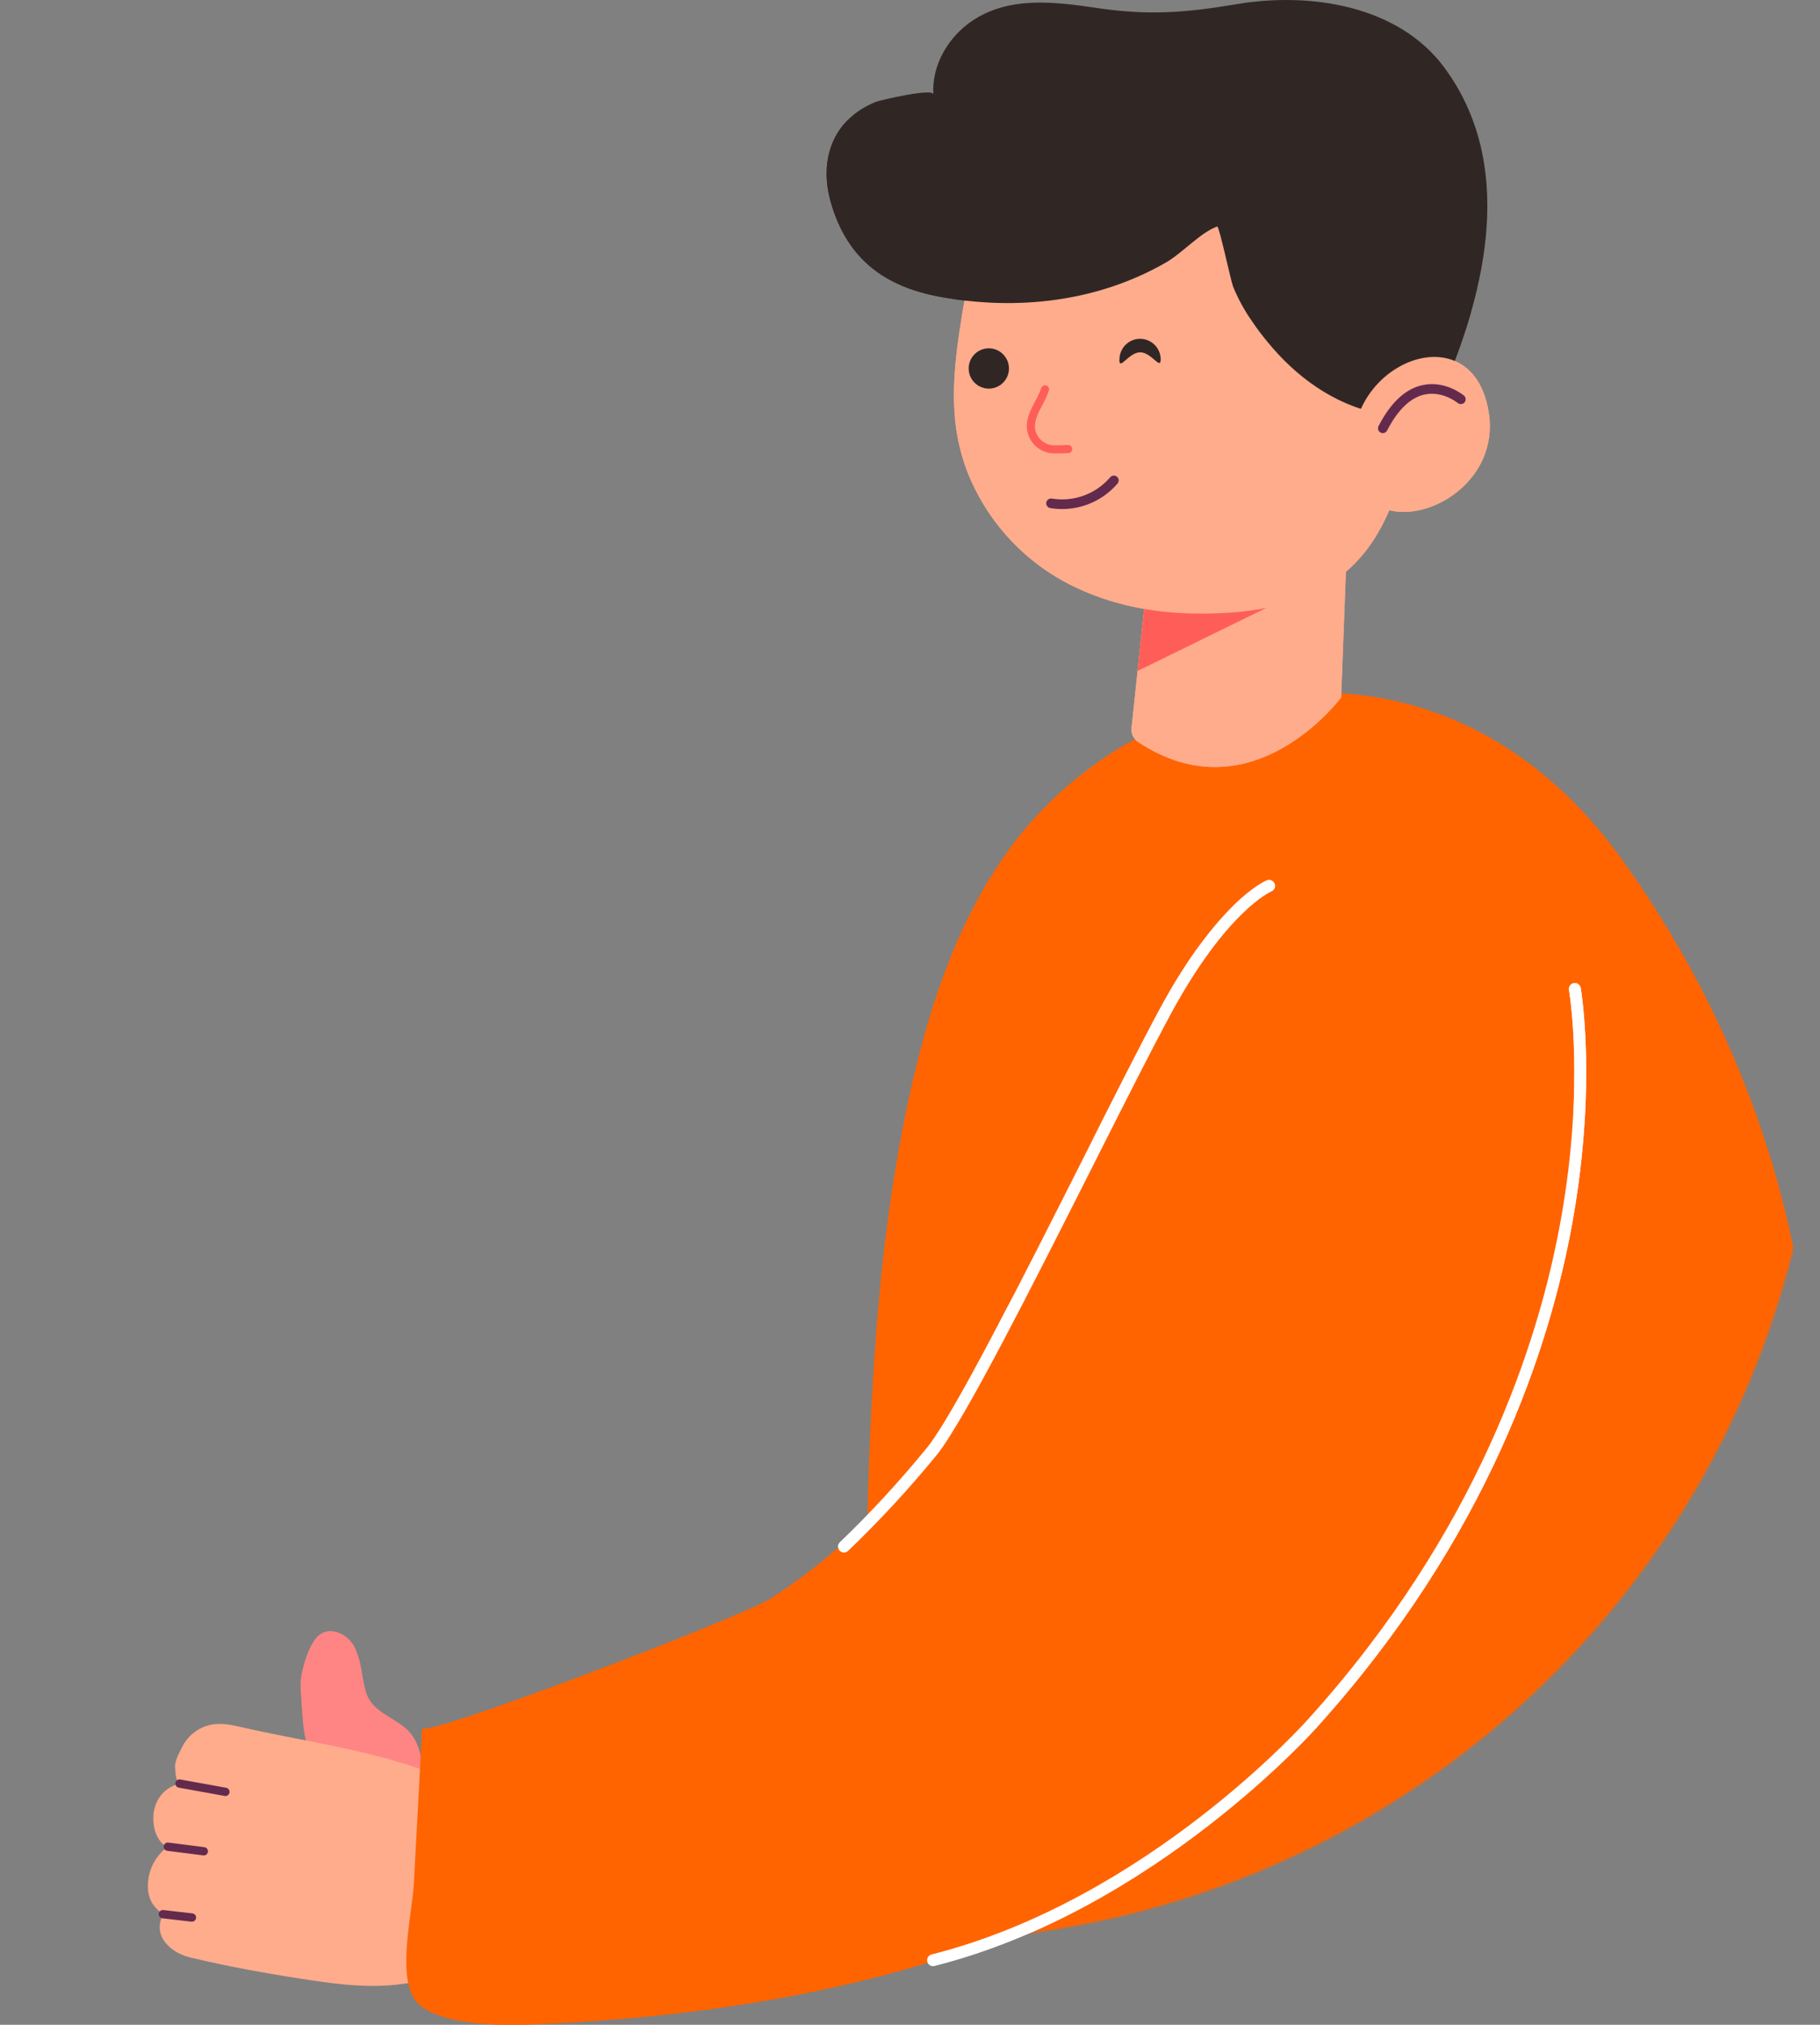 <?xml version="1.0" encoding="UTF-8"?> <svg xmlns="http://www.w3.org/2000/svg" width="935" height="1040" viewBox="0 0 935 1040" fill="none"><rect x="0" y="0" width="935" height="1040" fill="#808080" stroke="none"/> <mask id="mask0_67_184" style="mask-type:alpha" maskUnits="userSpaceOnUse" x="0" y="61" width="935" height="936"> <ellipse cx="467.5" cy="529" rx="467.5" ry="468" fill="#212121"></ellipse> </mask> <g mask="url(#mask0_67_184)"> <path d="M948.477 998.004H446.161C445.123 985.907 444.863 946.937 444.686 934.816C443.899 883.548 444.182 832.272 445.536 780.989C447.495 705.456 451.791 629.593 468.715 555.984C479.761 507.938 496.874 459.869 529.247 422.681C561.937 385.452 607.439 361.888 656.708 356.672C730.022 349.273 790.732 382.542 832.676 440.632C874.372 498.391 904.798 564.883 919.881 634.007C943.485 741.924 950.755 856.038 948.819 969.278C948.866 969.939 948.619 997.343 948.477 998.004Z" fill="#FF6400"></path> <path d="M166.053 911.542C169.046 915.322 172.531 918.683 176.415 921.539C183.343 926.614 192.194 929.965 200.526 927.888C220.389 922.931 219.587 899.068 209.661 888.942C203.229 882.356 190.778 879.359 187.957 869.079C185.031 858.221 186.223 855.235 182.198 846.242C179.295 839.787 169.428 834.31 163.02 840.754C158.157 845.64 154.003 860.334 154.475 866.612C155.868 885.413 154.546 897.144 166.053 911.542Z" fill="#FF8585"></path> <path d="M692.303 271.226L688.987 358.254C688.987 358.254 643.172 420.143 584.516 380.984C583.388 380.207 582.493 379.137 581.928 377.889C581.362 376.642 581.147 375.264 581.306 373.903L590.936 283.193L692.303 271.226Z" fill="#FFAC8C"></path> <path d="M590.936 283.205L692.303 271.226L691.512 292.175L584.421 344.623L590.936 283.205Z" fill="#FF5E58"></path> <path d="M612.899 315.106C591.655 314.752 570.683 310.48 551.611 301.239C527.149 289.41 507.907 268.975 497.57 243.846C486.346 216.029 489.816 189.108 494.442 160.406C498.974 132.353 511.154 99.036 537.378 84.141C582.036 58.862 630.401 54.023 677.302 76.706C695.69 85.605 712.26 99.13 722.362 116.892C743.027 153.218 733.161 198.939 722.457 236.8C715.847 260.18 707.008 283.135 686.413 297.568C665.028 312.545 638.403 315.543 612.899 315.106Z" fill="#FFAC8C"></path> <path d="M643.478 165.398C639.455 159.717 636.093 153.595 633.458 147.152C632.349 144.32 626.306 115.983 625.327 116.337C616.428 119.583 607.695 129.85 598.737 134.972C563.709 155.036 522.65 159.638 483.396 152.534C454.599 147.329 435.291 133.143 426.888 104.146C420.456 81.97 427.962 61.151 449.879 52.358C452.239 51.391 479.301 45.171 479.49 48.405C478.593 33.581 487.079 19.065 499.376 10.757C518.554 -2.226 542.442 0.984 564.004 4.171C590.027 8.018 609.134 6.531 635.016 2.188C673.762 -4.397 718.81 3.156 742.072 34.785C778.387 84.047 763.752 148.084 741.446 199.86C734.566 215.851 723.035 215.32 708.188 212.358C685.293 207.802 665.701 193.475 651.138 175.571C648.471 172.361 645.839 168.95 643.478 165.398Z" fill="#302725"></path> <path d="M761.64 236.186C745.755 270.813 685.364 277.953 695.915 220.478C703.067 181.531 757.97 164.772 764.921 212.523C766.159 220.562 765.019 228.787 761.64 236.186Z" fill="#FFAC8C"></path> <path d="M541.497 232.882H542.122L548.896 232.728C549.422 232.689 549.913 232.452 550.271 232.066C550.629 231.679 550.828 231.172 550.828 230.645C550.828 230.118 550.629 229.611 550.271 229.225C549.913 228.838 549.422 228.602 548.896 228.562L542.028 228.727C539.614 228.815 537.25 228.028 535.371 226.509C533.493 224.991 532.227 222.845 531.807 220.466C531.134 216.335 533.282 212.205 535.548 207.909C536.854 205.575 537.959 203.135 538.853 200.615C538.936 200.355 538.967 200.081 538.944 199.808C538.921 199.536 538.844 199.271 538.719 199.028C538.593 198.785 538.421 198.57 538.212 198.394C538.003 198.217 537.762 198.084 537.502 198.001C537.241 197.918 536.967 197.887 536.695 197.91C536.422 197.933 536.157 198.01 535.915 198.135C535.672 198.261 535.456 198.433 535.28 198.642C535.104 198.85 534.97 199.092 534.887 199.352C534.067 201.642 533.052 203.857 531.854 205.973C529.376 210.694 526.803 215.639 527.7 221.139C528.265 224.4 529.955 227.36 532.475 229.505C534.995 231.65 538.187 232.845 541.497 232.882V232.882Z" fill="#FF5E58"></path> <path d="M575.109 184.635C575.108 181.842 576.208 179.162 578.17 177.174C580.131 175.186 582.796 174.051 585.589 174.013C588.398 173.991 591.101 175.083 593.107 177.049C595.114 179.015 596.259 181.696 596.293 184.505C596.293 190.406 591.573 180.858 585.672 180.965C579.771 181.071 575.05 190.607 575.05 184.753L575.109 184.635Z" fill="#302725"></path> <path d="M497.712 187.999C498.045 185.276 499.446 182.797 501.605 181.107C503.765 179.416 506.508 178.652 509.23 178.982C511.262 179.228 513.176 180.07 514.729 181.403C516.282 182.736 517.405 184.5 517.956 186.471C518.507 188.443 518.461 190.533 517.825 192.478C517.188 194.423 515.988 196.136 514.378 197.4C512.768 198.663 510.82 199.421 508.779 199.578C506.738 199.734 504.697 199.282 502.913 198.278C501.129 197.274 499.683 195.764 498.757 193.939C497.831 192.113 497.467 190.054 497.712 188.022V187.999Z" fill="#302725"></path> <path d="M545.652 261.466C551.049 261.464 556.382 260.297 561.287 258.044C566.192 255.791 570.552 252.506 574.071 248.413C574.292 248.167 574.462 247.88 574.57 247.567C574.679 247.255 574.723 246.924 574.702 246.594C574.68 246.264 574.593 245.942 574.445 245.646C574.297 245.35 574.091 245.087 573.84 244.872C573.589 244.657 573.297 244.495 572.982 244.394C572.667 244.294 572.335 244.257 572.006 244.287C571.676 244.317 571.356 244.412 571.065 244.567C570.773 244.723 570.515 244.935 570.306 245.191C566.67 249.421 562.007 252.644 556.766 254.552C551.524 256.46 545.88 256.987 540.376 256.085C539.73 255.975 539.066 256.127 538.532 256.506C537.997 256.886 537.636 257.462 537.526 258.109C537.416 258.755 537.568 259.418 537.948 259.953C538.327 260.487 538.904 260.849 539.55 260.959C541.566 261.298 543.607 261.467 545.652 261.466V261.466Z" fill="#632A4D"></path> <path d="M127.991 1011.81C117.853 1009.92 107.786 1007.83 97.578 1005.38C87.758 1003.02 77.939 994.357 83.852 983.181C77.951 979.038 75.531 974.506 76.074 966.74C76.336 963.164 77.37 959.687 79.106 956.549C80.842 953.411 83.238 950.687 86.129 948.565C82.837 947.574 80.347 943.243 79.509 939.903C76.9 929.635 81.078 919.025 92.196 916.086C90.296 916.582 89.835 907.4 89.953 906.432C90.414 903.305 92.137 900.083 93.6 897.298C95.153 894.163 97.45 891.458 100.292 889.419C103.134 887.38 106.432 886.069 109.899 885.602C114.773 885.012 119.671 886.121 124.451 887.207C153.129 893.781 183.98 897.935 211.88 907.27C223.54 911.153 222.313 909.052 225.416 919.71C227.246 925.988 226.113 935.324 226.207 941.85C226.585 966.563 225.275 986.91 229.653 1011.48C229.843 1011.88 229.925 1012.32 229.894 1012.77C229.862 1013.21 229.717 1013.63 229.472 1014C229.228 1014.37 228.892 1014.67 228.498 1014.87C228.104 1015.07 227.664 1015.17 227.222 1015.15C219.296 1017.06 211.265 1018.5 203.17 1019.46C185.042 1021.28 166.95 1018.28 149.081 1015.45C141.965 1014.3 134.954 1013.11 127.991 1011.81Z" fill="#FFAC8C"></path> <path d="M115.824 922.483C116.355 922.478 116.865 922.275 117.254 921.914C117.644 921.553 117.885 921.06 117.931 920.531C117.977 920.001 117.824 919.474 117.502 919.052C117.18 918.629 116.712 918.342 116.189 918.246L92.585 913.985C92.03 913.884 91.457 914.007 90.992 914.328C90.527 914.649 90.209 915.141 90.107 915.697C90.005 916.252 90.129 916.825 90.45 917.29C90.77 917.755 91.263 918.073 91.818 918.175L115.422 922.447L115.824 922.483Z" fill="#632A4D"></path> <path d="M104.659 953.003C105.21 953.013 105.743 952.81 106.148 952.436C106.552 952.062 106.797 951.547 106.83 950.997C106.864 950.447 106.683 949.906 106.327 949.486C105.971 949.066 105.466 948.799 104.919 948.742L86.39 946.382C85.84 946.338 85.295 946.507 84.868 946.856C84.441 947.204 84.165 947.704 84.098 948.251C84.031 948.798 84.178 949.35 84.508 949.791C84.838 950.233 85.327 950.529 85.87 950.619L104.399 952.979L104.659 953.003Z" fill="#632A4D"></path> <path d="M98.58 987.028C99.129 987.034 99.66 986.829 100.062 986.454C100.464 986.08 100.706 985.565 100.737 985.016C100.769 984.468 100.589 983.928 100.233 983.509C99.877 983.09 99.374 982.825 98.828 982.767L84.063 981.068C83.776 981.017 83.482 981.026 83.198 981.094C82.915 981.161 82.648 981.286 82.415 981.46C82.181 981.634 81.986 981.855 81.841 982.107C81.695 982.36 81.603 982.64 81.57 982.929C81.537 983.219 81.564 983.512 81.648 983.791C81.733 984.07 81.874 984.329 82.062 984.551C82.25 984.774 82.482 984.955 82.743 985.085C83.004 985.215 83.289 985.289 83.58 985.305L98.297 987.016L98.58 987.028Z" fill="#632A4D"></path> <path d="M776.841 720.103C739.193 808.618 677.327 890.759 600.13 948.506C516.065 1011.39 389.288 1034.15 286.198 1039.22C267.48 1040.14 232.251 1042.37 216.235 1030.4C202.404 1020.06 211.703 984.373 212.624 967.33C214.048 940.745 215.472 914.151 216.896 887.549C216.578 893.45 381.628 830.475 396.463 820.773C449.867 785.875 486.052 739.965 512.642 682.088C541.038 620.246 574.508 560.953 606.893 500.999C623.415 470.491 642.629 450.357 678.035 445.388C711.541 440.667 747.324 446.568 774.953 466.053C809.403 490.389 807.774 539.308 808.565 577.393C809.521 621.651 797.778 670.995 776.841 720.103Z" fill="#FF6400"></path> <path d="M479.348 1009.88C479.599 1009.87 479.849 1009.84 480.092 1009.78C592.848 981.233 676.005 887.797 676.807 886.865C764.272 789.84 796.408 691.979 807.962 626.973C820.508 556.433 812.176 508.104 812.093 507.62C812.045 507.206 811.912 506.806 811.703 506.445C811.494 506.085 811.214 505.77 810.879 505.522C810.544 505.274 810.162 505.096 809.757 505.001C809.351 504.906 808.93 504.894 808.519 504.968C808.109 505.041 807.718 505.197 807.371 505.427C807.023 505.658 806.726 505.956 806.498 506.305C806.27 506.654 806.116 507.046 806.045 507.457C805.974 507.868 805.988 508.289 806.086 508.694C806.169 509.166 814.347 556.645 801.908 626.194C790.46 690.338 758.677 786.937 672.252 882.805C671.402 883.761 589.484 975.804 478.593 1003.86C477.871 1004.04 477.241 1004.48 476.821 1005.1C476.402 1005.71 476.221 1006.46 476.314 1007.2C476.407 1007.94 476.766 1008.62 477.325 1009.11C477.884 1009.61 478.603 1009.88 479.348 1009.88V1009.88Z" fill="white"></path> <path d="M433.604 797.417C434.385 797.416 435.136 797.116 435.704 796.58C451.883 781.063 467.112 764.585 481.307 747.236C495.47 729.533 530.71 659.736 561.809 598.129C577.033 567.963 591.396 539.485 601.263 521.204C630.107 467.777 652.991 457.934 653.191 457.839C653.562 457.684 653.898 457.458 654.181 457.173C654.464 456.888 654.688 456.55 654.84 456.179C654.992 455.807 655.07 455.409 655.069 455.008C655.067 454.606 654.987 454.209 654.832 453.838C654.677 453.468 654.45 453.132 654.165 452.849C653.881 452.566 653.543 452.342 653.171 452.19C652.8 452.037 652.402 451.96 652 451.961C651.599 451.962 651.201 452.043 650.831 452.198C649.816 452.611 625.681 462.973 595.81 518.289C585.908 536.629 571.522 565.155 556.285 595.356C525.329 656.726 490.194 726.24 476.457 743.4C462.476 760.552 447.467 776.841 431.515 792.177C431.072 792.597 430.764 793.14 430.633 793.736C430.501 794.332 430.551 794.954 430.775 795.522C431 796.089 431.389 796.576 431.894 796.921C432.398 797.265 432.993 797.45 433.604 797.453V797.417Z" fill="white"></path> <path d="M710.395 222.472C710.85 222.474 711.296 222.35 711.686 222.115C712.075 221.88 712.392 221.542 712.602 221.139C718.161 210.328 724.722 204.097 732.099 202.586C741.245 200.733 748.81 206.917 748.893 206.988C749.397 207.411 750.048 207.616 750.703 207.558C751.358 207.501 751.964 207.185 752.386 206.681C752.809 206.177 753.014 205.526 752.956 204.871C752.899 204.216 752.583 203.61 752.08 203.188C751.702 202.869 742.638 195.422 731.178 197.724C722.221 199.518 714.49 206.634 708.2 218.873C708.051 219.162 707.961 219.477 707.934 219.801C707.907 220.125 707.945 220.451 708.045 220.76C708.145 221.069 708.305 221.356 708.516 221.603C708.727 221.85 708.984 222.054 709.274 222.201C709.619 222.383 710.004 222.476 710.395 222.472Z" fill="#632A4D"></path> </g> <path d="M166.053 911.542C169.046 915.322 172.531 918.683 176.415 921.539C183.343 926.614 192.194 929.965 200.526 927.888C220.389 922.931 219.587 899.068 209.661 888.942C203.229 882.356 190.778 879.359 187.957 869.079C185.031 858.221 186.223 855.235 182.198 846.242C179.295 839.787 169.428 834.31 163.02 840.754C158.157 845.64 154.003 860.334 154.475 866.612C155.868 885.413 154.546 897.144 166.053 911.542Z" fill="#FF8585"></path> <path d="M692.303 271.226L688.987 358.254C688.987 358.254 643.172 420.143 584.516 380.984C583.388 380.207 582.493 379.137 581.928 377.889C581.362 376.642 581.147 375.264 581.306 373.903L590.936 283.193L692.303 271.226Z" fill="#FFAC8C"></path> <path d="M590.936 283.205L692.303 271.226L691.512 292.175L584.421 344.623L590.936 283.205Z" fill="#FF5E58"></path> <path d="M612.899 315.106C591.655 314.752 570.683 310.48 551.611 301.239C527.149 289.41 507.907 268.975 497.57 243.846C486.346 216.029 489.816 189.108 494.442 160.406C498.974 132.353 511.154 99.036 537.378 84.141C582.036 58.862 630.401 54.023 677.302 76.706C695.69 85.605 712.26 99.13 722.362 116.892C743.027 153.218 733.161 198.939 722.457 236.8C715.847 260.18 707.008 283.135 686.413 297.568C665.028 312.545 638.403 315.543 612.899 315.106Z" fill="#FFAC8C"></path> <path d="M643.478 165.398C639.455 159.717 636.093 153.595 633.458 147.152C632.349 144.32 626.306 115.983 625.327 116.337C616.428 119.583 607.695 129.85 598.737 134.972C563.709 155.036 522.65 159.638 483.396 152.534C454.599 147.329 435.291 133.143 426.888 104.146C420.456 81.97 427.962 61.151 449.879 52.358C452.239 51.391 479.301 45.171 479.49 48.405C478.593 33.581 487.079 19.065 499.376 10.757C518.554 -2.226 542.442 0.984 564.004 4.171C590.027 8.018 609.134 6.531 635.016 2.188C673.762 -4.397 718.81 3.156 742.072 34.785C778.387 84.047 763.752 148.084 741.446 199.86C734.566 215.851 723.035 215.32 708.188 212.358C685.293 207.802 665.701 193.475 651.138 175.571C648.471 172.361 645.839 168.95 643.478 165.398Z" fill="#302725"></path> <path d="M761.64 236.186C745.755 270.813 685.364 277.953 695.915 220.478C703.067 181.531 757.97 164.772 764.921 212.523C766.159 220.562 765.019 228.787 761.64 236.186Z" fill="#FFAC8C"></path> <path d="M541.497 232.882H542.122L548.896 232.728C549.422 232.689 549.913 232.452 550.271 232.066C550.629 231.679 550.828 231.172 550.828 230.645C550.828 230.118 550.629 229.611 550.271 229.225C549.913 228.838 549.422 228.602 548.896 228.562L542.028 228.727C539.614 228.815 537.25 228.028 535.371 226.509C533.493 224.991 532.227 222.845 531.807 220.466C531.134 216.335 533.282 212.205 535.548 207.909C536.854 205.575 537.959 203.135 538.853 200.615C538.936 200.355 538.967 200.081 538.944 199.808C538.921 199.536 538.844 199.271 538.719 199.028C538.593 198.785 538.421 198.57 538.212 198.394C538.003 198.217 537.762 198.084 537.502 198.001C537.241 197.918 536.967 197.887 536.695 197.91C536.422 197.933 536.157 198.01 535.915 198.135C535.672 198.261 535.456 198.433 535.28 198.642C535.104 198.85 534.97 199.092 534.887 199.352C534.067 201.642 533.052 203.857 531.854 205.973C529.376 210.694 526.803 215.639 527.7 221.139C528.265 224.4 529.955 227.36 532.475 229.505C534.995 231.65 538.187 232.845 541.497 232.882V232.882Z" fill="#FF5E58"></path> <path d="M575.109 184.635C575.108 181.842 576.208 179.162 578.17 177.174C580.131 175.186 582.796 174.051 585.589 174.013C588.398 173.991 591.101 175.083 593.107 177.049C595.114 179.015 596.259 181.696 596.293 184.505C596.293 190.406 591.573 180.858 585.672 180.965C579.771 181.071 575.05 190.607 575.05 184.753L575.109 184.635Z" fill="#302725"></path> <path d="M497.712 187.999C498.045 185.276 499.446 182.797 501.605 181.107C503.765 179.416 506.508 178.652 509.23 178.982C511.262 179.228 513.176 180.07 514.729 181.403C516.282 182.736 517.405 184.5 517.956 186.471C518.507 188.443 518.461 190.533 517.825 192.478C517.188 194.423 515.988 196.136 514.378 197.4C512.768 198.663 510.82 199.421 508.779 199.578C506.738 199.734 504.697 199.282 502.913 198.278C501.129 197.274 499.683 195.764 498.757 193.939C497.831 192.113 497.467 190.054 497.712 188.022V187.999Z" fill="#302725"></path> <path d="M545.652 261.466C551.049 261.464 556.382 260.297 561.287 258.044C566.192 255.791 570.552 252.506 574.071 248.413C574.292 248.167 574.462 247.88 574.57 247.567C574.679 247.255 574.723 246.924 574.702 246.594C574.68 246.264 574.593 245.942 574.445 245.646C574.297 245.35 574.091 245.087 573.84 244.872C573.589 244.657 573.297 244.495 572.982 244.394C572.667 244.294 572.335 244.257 572.006 244.287C571.676 244.317 571.356 244.412 571.065 244.567C570.773 244.723 570.515 244.935 570.306 245.191C566.67 249.421 562.007 252.644 556.766 254.552C551.524 256.46 545.88 256.987 540.376 256.085C539.73 255.975 539.066 256.127 538.532 256.506C537.997 256.886 537.636 257.462 537.526 258.109C537.416 258.755 537.568 259.418 537.948 259.953C538.327 260.487 538.904 260.849 539.55 260.959C541.566 261.298 543.607 261.467 545.652 261.466V261.466Z" fill="#632A4D"></path> <path d="M127.991 1011.81C117.853 1009.92 107.786 1007.83 97.578 1005.38C87.758 1003.02 77.939 994.357 83.852 983.181C77.951 979.038 75.531 974.506 76.074 966.74C76.336 963.164 77.37 959.687 79.106 956.549C80.842 953.411 83.238 950.687 86.129 948.565C82.837 947.574 80.347 943.243 79.509 939.903C76.9 929.635 81.078 919.025 92.196 916.086C90.296 916.582 89.835 907.4 89.953 906.432C90.414 903.305 92.137 900.083 93.6 897.298C95.153 894.163 97.45 891.458 100.292 889.419C103.134 887.38 106.432 886.069 109.899 885.602C114.773 885.012 119.671 886.121 124.451 887.207C153.129 893.781 183.98 897.935 211.88 907.27C223.54 911.153 222.313 909.052 225.416 919.71C227.246 925.988 226.113 935.324 226.207 941.85C226.585 966.563 225.275 986.91 229.653 1011.48C229.843 1011.88 229.925 1012.32 229.894 1012.77C229.862 1013.21 229.717 1013.63 229.472 1014C229.228 1014.37 228.892 1014.67 228.498 1014.87C228.104 1015.07 227.664 1015.17 227.222 1015.15C219.296 1017.06 211.265 1018.5 203.17 1019.46C185.042 1021.28 166.95 1018.28 149.081 1015.45C141.965 1014.3 134.954 1013.11 127.991 1011.81Z" fill="#FFAC8C"></path> <path d="M115.824 922.483C116.355 922.478 116.865 922.275 117.254 921.914C117.644 921.553 117.885 921.06 117.931 920.531C117.977 920.001 117.824 919.474 117.502 919.052C117.18 918.629 116.712 918.342 116.189 918.246L92.585 913.985C92.03 913.884 91.457 914.007 90.992 914.328C90.527 914.649 90.209 915.141 90.107 915.697C90.005 916.252 90.129 916.825 90.45 917.29C90.77 917.755 91.263 918.073 91.818 918.175L115.422 922.447L115.824 922.483Z" fill="#632A4D"></path> <path d="M104.659 953.003C105.21 953.013 105.743 952.81 106.148 952.436C106.552 952.062 106.797 951.547 106.83 950.997C106.864 950.447 106.683 949.906 106.327 949.486C105.971 949.066 105.466 948.799 104.919 948.742L86.39 946.382C85.84 946.338 85.295 946.507 84.868 946.856C84.441 947.204 84.165 947.704 84.098 948.251C84.031 948.798 84.178 949.35 84.508 949.791C84.838 950.233 85.327 950.529 85.87 950.619L104.399 952.979L104.659 953.003Z" fill="#632A4D"></path> <path d="M98.58 987.028C99.129 987.034 99.66 986.829 100.062 986.454C100.464 986.08 100.706 985.565 100.737 985.016C100.769 984.468 100.589 983.928 100.233 983.509C99.877 983.09 99.374 982.825 98.828 982.767L84.063 981.068C83.776 981.017 83.482 981.026 83.198 981.094C82.915 981.161 82.648 981.286 82.415 981.46C82.181 981.634 81.986 981.855 81.841 982.107C81.695 982.36 81.603 982.64 81.57 982.929C81.537 983.219 81.564 983.512 81.648 983.791C81.733 984.07 81.874 984.329 82.062 984.551C82.25 984.774 82.482 984.955 82.743 985.085C83.004 985.215 83.289 985.289 83.58 985.305L98.297 987.016L98.58 987.028Z" fill="#632A4D"></path> <path d="M776.841 720.103C739.193 808.618 677.327 890.759 600.13 948.506C516.065 1011.39 389.288 1034.15 286.198 1039.22C267.48 1040.14 232.251 1042.37 216.235 1030.4C202.404 1020.06 211.703 984.373 212.624 967.33C214.048 940.745 215.472 914.151 216.896 887.549C216.578 893.45 381.628 830.475 396.463 820.773C449.867 785.875 486.052 739.965 512.642 682.088C541.038 620.246 574.508 560.953 606.893 500.999C623.415 470.491 642.629 450.357 678.035 445.388C711.541 440.667 747.324 446.568 774.953 466.053C809.403 490.389 807.774 539.308 808.565 577.393C809.521 621.651 797.778 670.995 776.841 720.103Z" fill="#FF6400"></path> <path d="M479.348 1009.88C479.599 1009.87 479.849 1009.84 480.092 1009.78C592.848 981.233 676.005 887.797 676.807 886.865C764.272 789.84 796.408 691.979 807.962 626.973C820.508 556.433 812.176 508.104 812.093 507.62C812.045 507.206 811.912 506.806 811.703 506.445C811.494 506.085 811.214 505.77 810.879 505.522C810.544 505.274 810.162 505.096 809.757 505.001C809.351 504.906 808.93 504.894 808.519 504.968C808.109 505.041 807.718 505.197 807.371 505.427C807.023 505.658 806.726 505.956 806.498 506.305C806.27 506.654 806.116 507.046 806.045 507.457C805.974 507.868 805.988 508.289 806.086 508.694C806.169 509.166 814.347 556.645 801.908 626.194C790.46 690.338 758.677 786.937 672.252 882.805C671.402 883.761 589.484 975.804 478.593 1003.86C477.871 1004.04 477.241 1004.48 476.821 1005.1C476.402 1005.71 476.221 1006.46 476.314 1007.2C476.407 1007.94 476.766 1008.62 477.325 1009.11C477.884 1009.61 478.603 1009.88 479.348 1009.88V1009.88Z" fill="white"></path> <path d="M433.604 797.417C434.385 797.416 435.136 797.116 435.704 796.58C451.883 781.063 467.112 764.585 481.307 747.236C495.47 729.533 530.71 659.736 561.809 598.129C577.033 567.963 591.396 539.485 601.263 521.204C630.107 467.777 652.991 457.934 653.191 457.839C653.562 457.684 653.898 457.458 654.181 457.173C654.464 456.888 654.688 456.55 654.84 456.179C654.992 455.807 655.07 455.409 655.069 455.008C655.067 454.606 654.987 454.209 654.832 453.838C654.677 453.468 654.45 453.132 654.165 452.849C653.881 452.566 653.543 452.342 653.171 452.19C652.8 452.037 652.402 451.96 652 451.961C651.599 451.962 651.201 452.043 650.831 452.198C649.816 452.611 625.681 462.973 595.81 518.289C585.908 536.629 571.522 565.155 556.285 595.356C525.329 656.726 490.194 726.24 476.457 743.4C462.476 760.552 447.467 776.841 431.515 792.177C431.072 792.597 430.764 793.14 430.633 793.736C430.501 794.332 430.551 794.954 430.775 795.522C431 796.089 431.389 796.576 431.894 796.921C432.398 797.265 432.993 797.45 433.604 797.453V797.417Z" fill="white"></path> <path d="M710.395 222.472C710.85 222.474 711.296 222.35 711.686 222.115C712.075 221.88 712.392 221.542 712.602 221.139C718.161 210.328 724.722 204.097 732.099 202.586C741.245 200.733 748.81 206.917 748.893 206.988C749.397 207.411 750.048 207.616 750.703 207.558C751.358 207.501 751.964 207.185 752.386 206.681C752.809 206.177 753.014 205.526 752.956 204.871C752.899 204.216 752.583 203.61 752.08 203.188C751.702 202.869 742.638 195.422 731.178 197.724C722.221 199.518 714.49 206.634 708.2 218.873C708.051 219.162 707.961 219.477 707.934 219.801C707.907 220.125 707.945 220.451 708.045 220.76C708.145 221.069 708.305 221.356 708.516 221.603C708.727 221.85 708.984 222.054 709.274 222.201C709.619 222.383 710.004 222.476 710.395 222.472Z" fill="#632A4D"></path> </svg> 